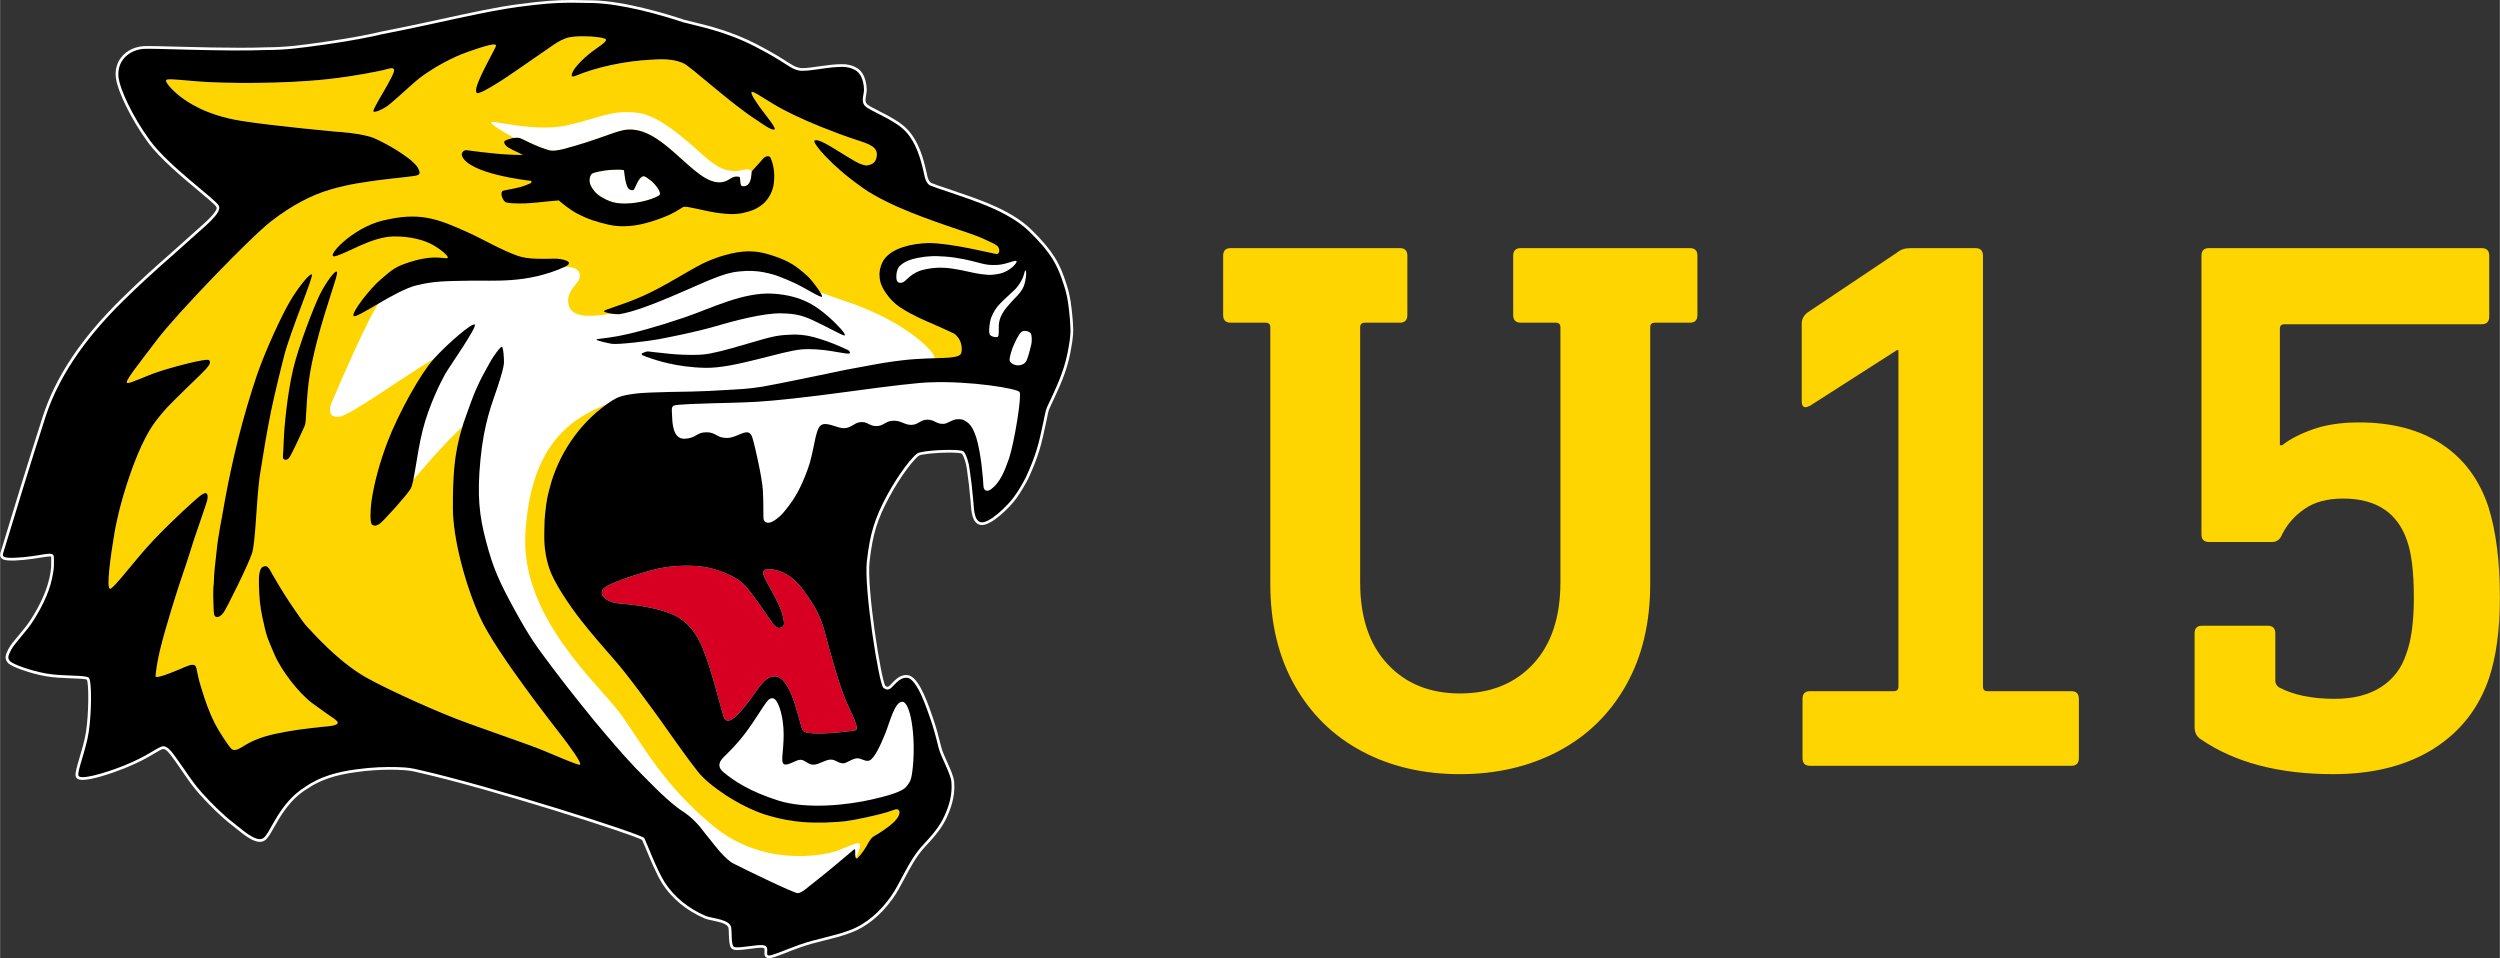 <?xml version="1.0" encoding="UTF-8"?>
<!DOCTYPE svg PUBLIC "-//W3C//DTD SVG 1.1//EN" "http://www.w3.org/Graphics/SVG/1.1/DTD/svg11.dtd">
<!-- Creator: CorelDRAW 2020 (64-Bit) -->
<svg xmlns="http://www.w3.org/2000/svg" xml:space="preserve" width="694px" height="266px" version="1.1" style="shape-rendering:geometricPrecision; text-rendering:geometricPrecision; image-rendering:optimizeQuality; fill-rule:evenodd; clip-rule:evenodd"
viewBox="0 0 470.2 180.24"
 xmlns:xlink="http://www.w3.org/1999/xlink"
 xmlns:xodm="http://www.corel.com/coreldraw/odm/2003">
 <rect x="0" y="0" width="470.2" height="180.24" fill="#333333" stroke="none"/>
 <defs>
  <style type="text/css">
   <![CDATA[
    .fil3 {fill:black;fill-rule:nonzero}
    .fil1 {fill:#D70022;fill-rule:nonzero}
    .fil2 {fill:#FFD500;fill-rule:nonzero}
    .fil4 {fill:#FFD500;fill-rule:nonzero}
    .fil0 {fill:white;fill-rule:nonzero}
   ]]>
  </style>
 </defs>
 <g id="Ebene_x0020_1">
  <g id="_2452081225488">
   <path id="path3483" class="fil0" d="M144.62 180.24c-0.05,0 -0.09,0 -0.13,-0.01 -0.8,-0.08 -0.74,-0.89 -0.72,-1.23 0.04,-0.58 -0.01,-0.63 -0.19,-0.68 -0.06,-0.02 -0.19,-0.05 -0.46,-0.05 -0.57,0 -1.38,0.11 -2.16,0.22l-0.02 0c-0.85,0.11 -1.65,0.21 -2.25,0.22 -0.46,0 -0.96,-0.05 -1.21,-0.43 -0.32,-0.49 -0.37,-1.4 -0.41,-2.63 -0.01,-0.43 -0.02,-0.84 -0.06,-1.07 -0.13,-0.82 -1.68,-1.15 -2.92,-1.41 -0.61,-0.13 -1.19,-0.25 -1.61,-0.43 -3.37,-1.45 -6.2,-3.79 -7.98,-6.61 -1.08,-1.76 -2.24,-4.56 -3.01,-6.42 -0.32,-0.77 -0.6,-1.45 -0.74,-1.73 -1.74,-1.02 -28.3,-9.58 -42.45,-12.76l-0.25 -0.06c-0.78,-0.16 -1.51,-0.31 -3.41,-0.36 -0.41,-0.01 -0.81,-0.02 -1.22,-0.02 -2.15,0 -4.3,0.15 -6.4,0.45 -4,0.52 -6.95,1.53 -9.29,3.17l-0.01 0.01 -0.02 0c-3.22,1.97 -5.01,5.14 -6.19,7.23 -0.69,1.22 -1.18,2.1 -1.76,2.46 -0.27,0.17 -0.57,0.25 -0.91,0.25 -1.35,0 -3.04,-1.36 -4.52,-2.57 -0.32,-0.26 -0.63,-0.51 -0.91,-0.72 -1.65,-1.27 -3.98,-3.51 -5.94,-5.71 -1.26,-1.41 -2.15,-2.72 -3.1,-4.11 -0.42,-0.63 -0.87,-1.27 -1.34,-1.93 -0.12,-0.15 -0.24,-0.33 -0.37,-0.51 -0.55,-0.76 -1.37,-1.92 -1.97,-1.92 -0.04,0 -0.09,0.01 -0.14,0.03 -0.37,0.13 -0.85,0.41 -1.51,0.8 -1.13,0.67 -2.83,1.67 -5.49,2.74 -2.77,1.12 -6.33,2.25 -8.03,2.25 -0.76,0 -1.2,-0.24 -1.31,-0.71 -0.12,-0.56 0.16,-1.56 0.71,-3.42 0.44,-1.48 0.99,-3.32 1.24,-4.97 0.52,-3.42 0.54,-8.99 0.15,-9.75 -0.31,-0.17 -1.78,-0.22 -2.96,-0.26 -1.54,-0.06 -3.28,-0.12 -4.81,-0.4 -3.15,-0.57 -6.42,-1.81 -7.03,-2.45 -0.75,-0.78 -0.56,-1.53 0.13,-2.8 0.35,-0.65 1.03,-1.47 1.83,-2.41 0.84,-1.01 1.79,-2.14 2.45,-3.23 1.29,-2.07 3.06,-5.23 3.56,-8.72l0 -0.01 0 -0.01c0.13,-0.72 0.13,-1.03 0.12,-1.66 0,-0.24 0,-0.52 0.01,-0.87 0.01,-0.25 -0.03,-0.33 -0.04,-0.34 0,0 0,0 0,0 0,0 -0.07,-0.02 -0.26,-0.02 -0.35,0 -0.9,0.09 -1.66,0.21 -0.4,0.06 -0.86,0.14 -1.39,0.22 -1.45,0.21 -2.29,0.27 -3.44,0.33 -0.25,0.01 -0.48,0.01 -0.69,0.01 -1.09,0 -1.65,-0.14 -1.94,-0.51 -0.27,-0.33 -0.19,-0.7 -0.14,-0.9 0,-0.02 0.01,-0.05 0.01,-0.07l0.01 -0.03 0.01 -0.03c2.67,-8.79 5.11,-16.78 7.93,-25.53 2.43,-7.54 7.29,-14.8 14.85,-22.22 3.96,-3.88 6.79,-6.36 9.07,-8.36 1.11,-0.98 2.07,-1.83 3.02,-2.7 0.59,-0.55 1.21,-1.09 1.81,-1.62 1.85,-1.62 4.37,-3.84 3.91,-4.56 -0.28,-0.44 -1.78,-1.7 -3.38,-3.03 -3.07,-2.57 -7.29,-6.09 -9.5,-9.12 -3.27,-4.47 -5.64,-9.61 -5.97,-11.83 -0.23,-1.19 -0.05,-2.43 0.52,-3.5 0.91,-1.59 2.58,-2.59 4.6,-2.75 0.17,-0.01 0.45,-0.02 0.85,-0.02 1.08,0 2.9,0.05 5.21,0.11 0.64,0.02 1.31,0.04 2,0.05 3.11,0.08 6.75,0.16 10.1,0.16 1.9,0 3.55,-0.02 4.9,-0.08 3.77,-0.02 5.95,-0.31 10.97,-1.02 5.47,-0.77 8.79,-1.48 10.8,-1.95l0.01 -0.01 0.01 0c3.86,-0.74 7.59,-1.55 11.19,-2.33 5.42,-1.18 10.53,-2.29 14.51,-2.8 4.71,-0.62 6.96,-0.79 10.05,-0.79 1.18,0 2.47,0.03 3.92,0.06 6.03,0.13 14.01,2.59 17.16,3.64 0.48,0.13 1.06,0.27 1.73,0.44 2.87,0.69 7.2,1.73 11.95,4.18 2.93,1.51 4.56,2.56 5.64,3.25 1.06,0.67 1.6,1.02 2.36,1.18 0.18,0.04 0.41,0.06 0.68,0.06 0.8,0 1.9,-0.16 3.05,-0.33l0.29 -0.04c1.38,-0.2 2.72,-0.37 3.96,-0.37 0.24,0 0.47,0.01 0.69,0.02l0.01 0 0.02 0c0.53,0.07 1.23,0.19 1.86,0.53 1.24,0.56 1.99,1.94 2.13,3.89 0.05,0.47 -0.03,0.94 -0.1,1.39 -0.14,0.77 -0.21,1.26 0.15,1.66 0.26,0.31 1.3,0.83 2.3,1.34 1.8,0.92 4.05,2.06 5.36,3.49 2.13,2.29 2.96,5.39 3.57,8.11l0.01 0.01 0 0.01c0.15,0.82 0.32,1.53 0.85,1.89 0.78,0.32 1.6,0.59 2.39,0.85 0.48,0.16 0.98,0.33 1.47,0.5 0.46,0.17 0.97,0.34 1.5,0.52 4.16,1.42 9.86,3.37 13.5,6.94 4.19,4.11 5.38,6.42 6.62,10.34 0.7,2.08 0.94,4.27 1.13,6.51l0.01 0.01 0 0.01c0.01,0.33 0.03,0.62 0.05,0.88 0.08,1.39 0.13,2.16 -0.5,5.42 -0.68,3.54 -2.05,6.44 -3.5,9.52 -0.13,0.29 -0.27,0.59 -0.41,0.89 -0.23,0.54 -0.33,1.11 -0.45,1.73 -0.06,0.27 -0.11,0.55 -0.18,0.84 -0.91,4.38 -1.44,6.43 -3.34,10.6l0 0.01 -0.01 0.01c-0.55,1.08 -1.5,2.71 -2.27,3.75 -1.04,1.49 -4.51,5.02 -6.46,5.02 -0.14,0 -0.28,-0.02 -0.41,-0.05 -1.44,-0.4 -1.59,-2.49 -1.69,-3.87 -0.01,-0.26 -0.03,-0.51 -0.05,-0.7l0 -0.01 -0.01 -0.01c-0.21,-2.46 -0.35,-3.51 -0.68,-5.86 -0.12,-1.08 -0.56,-2.44 -0.95,-2.94 -0.18,-0.07 -0.86,-0.19 -2.38,-0.19 -2.6,0 -5.31,0.32 -5.7,0.58 -0.72,0.48 -3.18,3.36 -5.55,7.76 -2.27,4.19 -3.14,7.03 -3.72,12.14 -0.57,5.06 2.16,22.08 2.95,23.38 0.15,0.13 0.29,0.2 0.4,0.2 0.24,0 0.57,-0.34 0.85,-0.66 0.74,-0.81 1.58,-1.56 2.7,-1.56 0.06,0 0.13,0.01 0.2,0.01 1.85,0.16 3.39,3.9 4.64,7.55 0.08,0.22 0.14,0.41 0.19,0.55 0.53,1.46 1.16,3.82 1.54,5.4 0.17,0.74 0.65,1.81 1.12,2.85 0.64,1.42 1.24,2.77 1.32,3.71 0.09,1.2 0.09,3.09 -0.95,5.69 -0.94,2.36 -1.89,3.72 -4.59,6.62 -1.58,1.7 -2.72,3.85 -3.82,5.93 -0.73,1.37 -1.42,2.67 -2.18,3.73 -2.28,3.17 -4.95,5.34 -7.93,6.45 -1.71,0.64 -3.36,1.05 -4.95,1.44 -1.48,0.37 -3.01,0.75 -4.54,1.3 -1.13,0.4 -2.11,0.79 -2.89,1.1 -1.5,0.58 -2.41,0.94 -2.98,0.94z"/>
   <path id="path3491" class="fil1" d="M114.54 113.02c1.04,0.48 1.33,0.42 3.24,0.61 1.92,0.18 7.09,0.83 9.85,2.53 2.77,1.7 3.97,4.43 4.6,5.98 1.74,4.18 3.55,12.13 3.98,12.93 1.23,2.35 5.56,-4.62 6.71,-6.01 1.15,-1.39 1.7,-1.82 2.93,-1.82 1.23,0 2.55,1.89 3.49,4.72 0.54,1.6 1.06,3.69 1.43,4.92 0.26,0.88 0.76,0.93 2.02,1.05 2.2,0.2 7.18,-0.37 8.05,-0.55 0.86,-0.19 -0.42,-2.58 -1.64,-5.31 -1.22,-2.73 -3.05,-9.16 -3.99,-12.82 -0.94,-3.65 -2.14,-5.41 -3.79,-7.8 -1.04,-1.47 -2.3,-2.87 -3.95,-3.66 -1.21,-0.62 -3.59,-1.15 -3.94,-0.25 -0.36,0.91 3.26,5.58 3.78,8.79 0.13,0.61 0.37,1.44 -0.41,1.72 -0.77,0.27 -1.01,-0.29 -1.42,-0.6 -0.35,-0.36 -3.34,-4.98 -5.19,-7.11 -1.86,-2.14 -6.1,-3.64 -9.07,-3.85 -2.97,-0.22 -5.84,0.04 -8.37,0.69 -2.53,0.65 -8.77,2.6 -9.49,3.68 -0.55,0.82 0.13,1.67 1.18,2.16z"/>
   <path id="path3495" class="fil2" d="M167.59 152.53c-0.57,0.18 -1.13,0.37 -1.71,0.52 -0.9,0.26 -5.23,1.23 -6.49,1.36 -0.5,0.14 -3.35,0.28 -4.26,0.32 -1.59,-0.03 -5.46,0.28 -11.25,-1.51 -4.89,-1.59 -10.5,-5.39 -12.59,-8.01 -2.56,-3.25 -4.94,-6.76 -7.3,-10.05 -0.41,-0.56 -6.1,-8.49 -8.68,-11.31 -2.05,-2.34 -4.1,-4.69 -6.02,-7.14 -2.36,-3.01 -5.11,-7.17 -5.99,-9.75 -0.45,-1.36 -0.66,-2.61 -0.71,-2.95 -0.37,-2.02 -0.22,-4.08 -0.19,-6.13 0.01,-0.46 0.29,-3.07 0.46,-3.91 0.09,-0.52 0.21,-1.03 0.34,-1.54 0.05,-0.23 0.39,-1.48 0.51,-1.88 1.93,-6.18 5.98,-11.74 11.46,-15.24 0.87,-0.5 1.54,-0.95 4.63,-1.31 2.28,-0.26 10.21,-0.35 10.21,-0.35l3.42 -0.12 4.61 -0.26c0,0 2.71,-0.1 5.28,-0.53 2.58,-0.43 12.69,-2.54 15.99,-3.23 3.12,-0.55 6.17,-1.2 8.79,-1.54 2.63,-0.33 2.79,-0.37 5.94,-0.53 3.22,-0.17 6.47,0.02 6.75,-1.04 0.27,-1.06 -0.04,-2.81 -1.41,-3.68 -0.87,-0.37 -1.7,-0.82 -2.57,-1.18 -0.33,-0.15 -0.66,-0.29 -0.98,-0.43 -2.21,-0.97 -4.25,-1.81 -6.46,-3.25 -2.45,-1.59 -3.48,-3.98 -3.48,-3.98 0,0 -1.28,-2.31 0.29,-4.96 1.5,-2.29 5.35,-3.15 8.42,-3.21 4.38,-0.03 12.3,2.05 12.88,2.06 0.58,0 0.66,-1.16 -0.06,-1.62 -0.72,-0.46 -0.41,-0.26 -2.19,-1.11 -1.78,-0.85 -5.01,-1.84 -7.07,-2.56 -2.05,-0.73 -10.85,-3.6 -15.8,-7.07 -6.42,-4.51 -9.54,-8.59 -9.2,-8.94 0.58,-0.58 3.12,1.13 4.86,2.17 1.74,1.04 3.99,2.66 5.17,2.45 1.19,-0.21 1.71,-0.9 1.72,-2.07 0.01,-1.17 -1.03,-1.67 -2.07,-2.09 -1.04,-0.43 -1.97,-0.62 -5.17,-1.81 -4.64,-1.73 -7.95,-3.23 -10.37,-4.51 -2.43,-1.27 -4.79,-2.99 -5.66,-3.28 -0.87,-0.31 0.26,1.39 1.25,2.81 0.99,1.42 3.43,4.19 2.68,4.24 -0.74,0.06 -2.52,-1.33 -3.29,-1.81 -4.87,-3.12 -12.25,-9.94 -13.66,-10.62 -1.41,-0.68 -3.28,-0.87 -5.04,-0.78 -1.77,0.09 -3.92,0.19 -6.85,0.71 -2.46,0.44 -4.83,1.03 -7.08,1.84 -1.18,0.43 -2.29,1.07 -2.14,0.34 0.16,-0.72 0.77,-1.66 2.54,-3.29 1.77,-1.63 4.09,-2.76 3.9,-3.33 -0.18,-0.54 -4.95,-0.84 -6.9,-0.42 -1.95,0.41 -3.98,2.22 -5.37,3.08 -0.36,0.25 -3.47,2.39 -4.44,3.07 -1.32,0.9 -2.63,1.82 -4,2.64 -1.15,0.68 -3.49,2.16 -3.67,1.57 -0.18,-0.59 0.07,-1.39 0.94,-3.28 0.87,-1.89 2.3,-4.43 2.72,-5.33 0.41,-0.91 -1.96,-0.16 -5.24,0.98 -3.27,1.14 -6.34,3.03 -7.61,3.88 -1.28,0.85 -1.89,1.36 -3.17,2.5 -1.27,1.13 -3.73,3.4 -4.53,3.92 -0.8,0.52 -2,1.13 -2.46,0.94 -0.45,-0.19 4.07,-6.89 3.88,-7.84 -0.13,-0.65 -1.19,-0.14 -2.11,0.05 -0.92,0.19 -4.74,1.05 -10.15,1.66 -8.71,0.98 -19.71,0.8 -23.97,0.5 -2.84,-0.19 -5.86,-0.59 -6.52,-0.38 -0.67,0.21 1.19,2.13 2.47,3.12 1.28,0.98 4.77,3.56 11.61,4.64 6.07,0.96 17.88,2.03 17.88,2.03 0,0 4.99,0.29 7.16,1.26 2.18,0.96 6.7,3.51 8.01,5.35 0.26,0.51 0.83,1.37 -0.02,1.6 -0.86,0.24 -3.84,0.47 -6.86,0.86 -3.02,0.39 -5.95,0.78 -9.44,1.8 -3.49,1.01 -7.16,2.88 -11.15,5.96 -3.98,3.07 -17.88,17.54 -21.41,22.21 -3.53,4.67 -6.49,8.28 -5.63,8.24 0.85,-0.05 3.19,-1.23 5.65,-2.08 2.47,-0.84 9.27,-2.68 9.69,-2.23 0.41,0.44 0.05,0.92 -0.51,1.57 -0.55,0.66 -2.64,2.64 -3.98,3.94 -1.48,1.49 -3.2,3.07 -4.38,4.51 -1.19,1.45 -2.25,2.67 -3.84,6.09 -1.59,3.42 -3.2,8.2 -4.26,12.47 -0.37,1.6 -0.74,3.21 -0.98,4.83 -0.46,2.77 -1.53,9.95 -0.6,9.58 0.92,-0.37 4.68,-5.54 8.06,-9.11 3.39,-3.57 8.14,-7.95 9.08,-8.58 1.23,-0.81 1.25,0.26 1.05,1.09 -0.21,0.84 -1.97,5.77 -2.56,7.62 -0.59,1.84 -1.23,3.96 -2.03,6.23 -0.79,2.27 -3.33,10.26 -4.35,14.58 -0.38,1.59 -0.75,3.96 -0.77,4.63 -0.03,0.72 5.03,-1.52 5.41,-1.69 0.61,-0.23 1.4,-0.62 1.91,-0.39 0.51,0.22 0.32,1.12 1.16,3.89 0.84,2.78 1.45,4.64 2.73,7.17 0.64,1.28 2.28,3.78 2.8,4.39 0.52,0.62 0.88,0.9 2.9,-0.45 2.28,-1.35 4.66,-1.96 7.91,-2.53 3.25,-0.57 5.57,-0.72 6.76,-0.89 3.27,-0.2 2.63,-0.8 2.62,-0.95 -0.32,-0.37 -0.72,-0.65 -1.13,-0.91 -0.14,-0.09 -1.02,-0.67 -3.58,-2.55 -2.56,-1.88 -5.93,-6.25 -7.23,-9.4 -1.31,-3.14 -1.28,-2.89 -1.82,-5.18 -0.55,-2.3 -0.86,-4.02 -0.94,-6.22 -0.09,-2.21 -0.15,-3.46 0.24,-4.38 0.2,-0.49 0.94,-0.87 1.42,-0.38 0.47,0.5 0.67,1.15 1.05,1.69 1.22,2.16 2.55,4.26 3.96,6.3 0.89,1.26 1.7,2.6 2.83,3.68 2.29,2.49 6.29,6.66 10.83,9.16 4.5,2.49 13.72,6.62 18.89,8.47 5.17,1.84 8.22,2.94 11.79,4.21 3.58,1.28 9.09,3.92 9.35,3.57 0.26,-0.36 -1.99,-3.44 -3.38,-5.26 -1.39,-1.81 -12.47,-15.83 -15.49,-22.49 -2.74,-6.05 -5.07,-14.78 -5.07,-20.44 0,-5.66 0.14,-10.24 1.86,-15.55 0.01,-0.19 0.65,-1.89 1.43,-4.09 0.79,-2.19 1.3,-3.23 1.7,-4.1 0.41,-0.87 2.07,-3.87 2.19,-4.07 0.56,-0.93 1.67,-2.49 2,-2.59 0.32,-0.11 0.47,2.5 0.43,3.1 -0.04,0.6 -0.36,2.01 -1.31,4.81 -0.96,2.8 -2.45,6.48 -3.11,13.31 -0.66,6.84 -0.22,10.58 1.05,15.38 1.32,5.04 2.47,7.6 5.38,12.9 2.9,5.3 4.17,6.86 5.01,8.06 3.3,4.5 6.26,8.26 9.97,12.81 2.57,3.06 5,5.95 7.74,8.86 2.56,2.56 5.02,5.24 7.89,7.47 0.74,0.6 1.78,1.05 3.19,2.47 1.42,1.41 1.18,1.41 3.05,3.64 0.46,0.58 2.61,3.53 4.27,4.39 1.65,0.86 11.37,5.59 12.12,5.59 0.75,0 2.02,-1.21 2.16,-1.3 3.01,-2.3 8.28,-6.79 8.28,-6.79 0,0 0.32,-0.32 0.37,-0.07 0.03,0.2 0.01,0.96 0.01,0.96 0,0 0.03,0.67 0.26,0.68 0.22,0 1.04,-0.96 1.8,-2.22 0.09,-0.19 0.72,-1.38 1.15,-1.75 0.44,-0.37 0.54,-0.27 2.09,-1.33 1.55,-1.06 3.11,-2.33 3.02,-3.5 -0.14,-0.8 -1.05,-0.33 -1.57,-0.15z"/>
   <path id="path3499" class="fil0" d="M96.83 25.93c0.52,-0.05 0.92,0 1.36,0.23 1.6,0.79 3.22,1.56 4.93,2.07 0.91,0.27 1.86,0.03 2.75,-0.17 3.03,-0.77 5.88,-1.75 8.82,-2.8 1.11,-0.38 2.22,-0.8 3.36,-0.88 1.97,-0.15 3.85,0.69 5.47,1.74 2.92,1.94 5.25,4.59 8.06,6.67 1.33,0.95 2.99,1.89 4.67,1.37 0.76,-0.19 1.33,-0.89 2.13,-0.94 0.16,0.01 0.37,-0.02 0.66,0.05 0.29,0.06 0.02,1.55 0.48,1.72 0.46,0.16 0.98,-0.07 1.2,-0.32 0.63,-0.63 0.75,-2.14 0.65,-2.35 -0.45,-0.99 -2.2,-0.02 -3.39,-0.14 -1.17,-0.11 -2.2,-0.22 -4.29,-1.76 -2.1,-1.53 -8.6,-8.52 -13.68,-9.19 -5.07,-0.66 -7.38,1.03 -13.44,2.36 -6.06,1.32 -14.01,-1.08 -14.19,-0.58 -0.19,0.5 4.31,2.93 4.31,2.93 0.05,0 0.1,-0.01 0.14,-0.01z"/>
   <path id="path3503" class="fil0" d="M122.42 33.98c-0.58,-0.43 -1.11,-0.88 -1.43,-0.84 -0.91,0.14 -1.53,2.25 -1.78,2.52 -0.25,0.26 -0.83,0.03 -1.03,-0.22 -0.61,-0.74 -0.82,-3.41 -0.82,-3.41 0,0 -0.26,-0.21 -2.25,-0.09 -2.05,0.12 -3.24,0.48 -3.63,0.65 -0.49,0.19 -0.91,1.31 -0.34,2.41 0.42,0.79 0.96,1.51 2.12,2.16 1.07,0.6 1.85,0.96 3.39,1.1 2.29,0.2 5.73,-0.52 7.33,-1.51 0.62,-0.51 -0.93,-2.3 -1.56,-2.77z"/>
   <path id="path3507" class="fil0" d="M173.3 68.88c0,0 3.75,-0.17 2.05,-2.48 -1.71,-2.31 -7.27,-6.7 -16.02,-9.63 -8.74,-2.93 -10.13,-4.3 -13.97,-5.24 -3.84,-0.94 -5.47,-2.05 -16.66,2.91 0,0 -7.68,3.38 -11.95,4.23 -4.27,0.85 -9.13,1.53 -9.81,-1.29 -0.68,-2.82 2.1,-3.95 2.11,-5.42 0.02,-1.96 -2.51,-1.84 -4.31,-1.73 -1.81,0.11 -0.84,-0.33 -8.44,1.29 -7.61,1.62 -13.9,-0.41 -19.29,2.23 -5.38,2.65 -4.09,1.43 -5.28,2.59 -2.03,1.97 -9.42,19.51 -9.42,19.51 0,0 -1.22,2.97 1.59,2.51 2.82,-0.45 19.15,-12.82 19.35,-11.28 0.2,1.55 -8.56,25.1 -7.26,24.69 1.3,-0.41 5.89,-7.09 12.13,-12.56 5.19,-4.54 -3.76,11.28 1.2,22.9 4.95,11.62 11.27,25.97 17.43,32.64 6.14,6.66 21.7,23.23 21.7,23.23 0,0 7.86,11.62 14.69,12.13 6.83,0.52 12.62,-1.78 12.62,-1.78l5.3 -4.44 -0.66 -1.2c0,0 1.67,-3.42 1.29,-3.96 -0.38,-0.53 -2.51,0.76 -4.71,1.45 -2.21,0.68 -13.47,2.99 -22.94,-4.89 -9.47,-7.88 -13.13,-15.16 -17.22,-20.84 -4.08,-5.68 -18.96,-18.24 -18.02,-34.13 0.94,-15.9 7.77,-21.36 15.46,-24.35 7.69,-2.99 13.84,-1.28 13.84,-1.28l33.24 -2.91 11.96 -2.9z"/>
   <g>
    <path id="path3511" class="fil3" d="M144.26 131.96c-0.93,1.12 -2.1,3.29 -4.04,5.87 -1.94,2.57 -3.25,3.66 -3.65,4.12 -0.41,0.46 -2.29,1.79 -0.55,3.26 1.98,1.67 4.98,3.66 10.34,5.37 5.36,1.71 13.14,0.85 17.8,-0.24 4.66,-1.08 5.91,-1.78 6.45,-2.56 0.55,-0.78 0.83,-0.94 1.09,-3.73 0.54,-5.83 -0.51,-12.09 -2.02,-12.05 -1.43,0.04 -2.26,3.65 -3.19,5.98 -0.93,2.34 -2.1,4.71 -2.95,5.06 -0.85,0.34 -1.53,-0.52 -2.49,-0.39 -0.9,0.12 -1.88,0.93 -2.41,0.93 -1.09,0 -1.4,-0.7 -2.41,-0.7 -1.01,0 -2.24,0.96 -3.25,0.96 -1.01,0 -1.6,-0.93 -2.45,-0.93 -0.86,0 -2.38,1.21 -3.08,0.83 -0.7,-0.39 -0.07,-2.22 -0.07,-5.59 0,-3.37 -0.93,-6.02 -1.64,-6.62 -0.56,-0.46 -1.21,-0.01 -1.48,0.43l0 0zm-21.41 -24.78c-2.53,0.65 -8.77,2.6 -9.49,3.68 -0.55,0.82 0.13,1.67 1.18,2.16 1.04,0.48 1.33,0.42 3.24,0.61 1.92,0.18 7.09,0.83 9.85,2.53 2.77,1.7 3.97,4.43 4.6,5.98 1.74,4.18 3.56,12.13 3.98,12.93 1.23,2.35 5.57,-4.62 6.71,-6.01 1.15,-1.39 1.7,-1.82 2.93,-1.82 1.23,0 2.55,1.89 3.49,4.72 0.54,1.6 1.06,3.69 1.43,4.92 0.26,0.88 0.76,0.93 2.02,1.05 2.2,0.2 7.18,-0.37 8.05,-0.55 0.87,-0.19 -0.42,-2.58 -1.64,-5.31 -1.22,-2.73 -3.05,-9.16 -3.99,-12.82 -0.94,-3.65 -2.13,-5.41 -3.79,-7.8 -1.04,-1.47 -2.3,-2.87 -3.95,-3.66 -1.21,-0.62 -3.59,-1.15 -3.95,-0.25 -0.35,0.91 3.27,5.58 3.79,8.79 0.13,0.61 0.37,1.44 -0.41,1.72 -0.77,0.27 -1.01,-0.29 -1.42,-0.6 -0.35,-0.36 -3.33,-4.98 -5.19,-7.11 -1.85,-2.14 -6.11,-3.64 -9.07,-3.85 -2.97,-0.22 -5.84,0.04 -8.37,0.69l0 0zm36.54 -33.49c-7.94,1.08 -13.84,1.7 -16.99,1.88 -3.16,0.18 -6.44,0.23 -8.2,0.28 -1.77,0.06 -7.07,0.17 -7.52,0.46 -0.45,0.29 -0.34,0.81 -0.28,1.99 0.05,1.18 0.12,4.3 2.33,4.23 2.21,-0.08 2.21,-1.22 4.12,-1.22 1.9,0 1.82,1.07 3.88,1.07 2.06,0 4.04,-2.29 4.74,-0.14 0.55,1.7 1.86,7.75 1.99,9.82 0.14,2.08 0.08,5 0.13,5.5 0.06,0.51 0.6,1.11 1.67,0.55 1.07,-0.56 1.91,-1.41 2.62,-2.36 1.75,-2.22 2.72,-3.98 4,-7.41 1.28,-3.43 1.37,-7.55 2.5,-8.34 1.12,-0.79 3.03,0.62 4.44,0.54 1.41,-0.08 1.9,-1.13 3.19,-1.15 1.28,-0.02 1.48,0.76 2.82,0.76 1.34,0 1.68,-0.96 3.16,-1.01 1.49,-0.06 2.17,0.83 3.48,0.78 1.31,-0.06 1.6,-0.98 2.97,-0.98 1.37,0 1.64,0.9 3.12,0.78 0.62,-0.05 1.55,-0.82 2.46,-0.86 1.29,-0.05 1.28,0.24 1.98,0.62 0.86,0.72 1.26,1.79 1.61,2.82 0.9,2.92 1.29,7.73 1.34,9.02 0.05,1.28 0.92,1.01 1.22,0.85 1.96,-1.28 2.82,-3.74 3.6,-5.92 1.02,-3.09 2.43,-11.81 1.99,-12.5 -0.44,-0.69 -9.36,-2.13 -16.84,-1.83 -2.08,0.04 -7.59,0.68 -15.53,1.77l0 0zm31.4 -9.08c-0.54,1.1 -1.03,2.89 -0.89,3.26 0.13,0.36 0.59,0.72 1.26,0.83 0.67,0.1 1.57,-0.13 1.92,-0.89 0.34,-0.76 0.75,-2.44 0.89,-3.07 0.13,-0.63 0.12,-1.82 -0.16,-2.09 -0.29,-0.27 -0.58,-0.44 -1.25,-0.4 -0.67,0.04 -1.14,1.06 -1.77,2.36l0 0zm1.44 -12.08c-0.51,1 -0.96,1.63 -1.83,2.38 -0.92,0.84 -2.21,2.04 -2.75,2.69 -0.54,0.65 -1.23,1.83 -1.43,2.87 -0.19,1.03 -0.24,1.9 -0.11,2.37 0.14,0.48 1.29,0.71 1.56,0.5 0.26,-0.22 0.14,-1.27 0.18,-1.9 -0.04,-1.9 1.17,-3.34 2.39,-4.67 0.77,-0.87 1.46,-1.38 2.09,-2.47 0.63,-1.1 0.8,-3.39 0.57,-3.42 -0.24,-0.03 -0.21,0.77 -0.67,1.65l0 0zm-22.97 -2.55c-0.8,0.74 -0.79,2.56 -0.52,2.92 0.26,0.36 0.66,0.39 1.16,0.16 0.51,-0.22 1.49,-1.76 3.68,-2.3 2.19,-0.53 3.96,-0.5 5.92,-0.17 1.54,0.2 3.75,0.83 4.88,0.95 1.13,0.12 1.74,0.32 3.57,-0.05 1.82,-0.36 3.31,-1.91 3.25,-2.33 -0.05,-0.42 -1.81,0.57 -3.6,0.67 -1.34,0.06 -2.01,0.01 -3.58,-0.42 -1.58,-0.42 -3.82,-0.98 -6.26,-1.15 -2.44,-0.17 -2.78,-0.04 -3.82,0.03 -1.64,0.24 -3.42,0.53 -4.68,1.69l0 0zm-119.58 67.72c-0.55,-2.3 -0.86,-4.02 -0.95,-6.22 -0.08,-2.21 -0.14,-3.46 0.25,-4.38 0.2,-0.49 0.94,-0.88 1.42,-0.38 0.47,0.5 0.67,1.15 1.05,1.69 1.22,2.16 2.55,4.26 3.96,6.3 0.89,1.26 1.7,2.6 2.82,3.68 2.3,2.49 6.31,6.66 10.84,9.16 4.5,2.49 13.72,6.62 18.89,8.47 5.17,1.84 8.22,2.94 11.79,4.21 3.58,1.28 9.09,3.92 9.35,3.57 0.26,-0.36 -1.99,-3.44 -3.38,-5.26 -1.39,-1.81 -12.47,-15.83 -15.49,-22.49 -2.74,-6.05 -5.07,-14.78 -5.07,-20.44 0,-5.66 0.14,-10.24 1.86,-15.55 0.01,-0.19 0.64,-1.89 1.43,-4.09 0.79,-2.19 1.3,-3.23 1.7,-4.1 0.4,-0.87 2.07,-3.87 2.19,-4.07 0.56,-0.93 1.67,-2.49 2,-2.59 0.32,-0.11 0.47,2.5 0.43,3.1 -0.05,0.6 -0.36,2.01 -1.31,4.81 -0.95,2.8 -2.45,6.48 -3.11,13.31 -0.66,6.84 -0.22,10.58 1.05,15.38 1.32,5.04 2.47,7.6 5.38,12.9 2.9,5.3 4.16,6.86 5.01,8.06 3.3,4.5 6.26,8.26 9.97,12.81 2.56,3.06 5,5.95 7.74,8.86 2.56,2.56 5.02,5.24 7.89,7.47 0.74,0.6 1.78,1.05 3.19,2.47 1.41,1.41 1.18,1.41 3.04,3.64 0.47,0.58 2.63,3.53 4.28,4.39 1.65,0.86 11.37,5.59 12.12,5.59 0.75,0 2.02,-1.21 2.17,-1.3 3,-2.3 8.27,-6.79 8.27,-6.79 0,0 0.33,-0.32 0.37,-0.07 0.03,0.2 0.01,0.96 0.01,0.96 0,0 0.03,0.67 0.26,0.68 0.22,0 1.04,-0.96 1.8,-2.22 0.09,-0.19 0.72,-1.38 1.16,-1.75 0.43,-0.37 0.53,-0.27 2.08,-1.33 1.55,-1.06 3.11,-2.33 3.02,-3.5 -0.14,-0.8 -1.05,-0.33 -1.57,-0.15 -0.57,0.18 -1.13,0.37 -1.71,0.51 -0.9,0.27 -5.23,1.24 -6.49,1.37 -0.5,0.14 -3.35,0.28 -4.26,0.32 -1.59,-0.03 -5.47,0.29 -11.25,-1.51 -4.89,-1.59 -10.5,-5.39 -12.59,-8.01 -2.56,-3.25 -4.94,-6.76 -7.3,-10.05 -0.41,-0.56 -6.1,-8.49 -8.68,-11.31 -2.05,-2.34 -4.1,-4.69 -6.02,-7.14 -2.36,-3 -5.11,-7.17 -5.99,-9.75 -0.45,-1.36 -0.67,-2.61 -0.71,-2.95 -0.37,-2.02 -0.22,-4.08 -0.19,-6.13 0.01,-0.46 0.29,-3.07 0.46,-3.91 0.09,-0.52 0.21,-1.03 0.34,-1.54 0.05,-0.23 0.39,-1.48 0.51,-1.88 1.93,-6.18 5.98,-11.74 11.46,-15.24 0.87,-0.5 1.54,-0.96 4.63,-1.31 2.28,-0.26 10.21,-0.35 10.21,-0.35l3.42 -0.12 4.61 -0.26c0,0 2.71,-0.1 5.28,-0.53 2.58,-0.43 12.69,-2.54 15.99,-3.23 3.13,-0.55 6.16,-1.2 8.79,-1.54 2.63,-0.33 2.79,-0.37 5.94,-0.53 3.21,-0.17 6.47,0.02 6.74,-1.04 0.28,-1.06 -0.03,-2.81 -1.4,-3.68 -0.87,-0.37 -1.7,-0.82 -2.57,-1.18 -0.33,-0.15 -0.65,-0.29 -0.98,-0.43 -2.21,-0.97 -4.25,-1.81 -6.46,-3.25 -2.45,-1.59 -3.48,-3.98 -3.48,-3.98 0,0 -1.28,-2.31 0.29,-4.96 1.5,-2.29 5.35,-3.15 8.42,-3.21 4.38,-0.03 12.3,2.05 12.88,2.06 0.58,0 0.66,-1.16 -0.06,-1.62 -0.72,-0.46 -0.41,-0.26 -2.19,-1.11 -1.78,-0.86 -5.01,-1.83 -7.06,-2.56 -2.05,-0.73 -10.86,-3.6 -15.81,-7.07 -6.42,-4.51 -9.54,-8.59 -9.2,-8.94 0.58,-0.58 3.12,1.13 4.86,2.17 1.74,1.04 3.99,2.66 5.17,2.45 1.19,-0.21 1.7,-0.9 1.72,-2.07 0.01,-1.17 -1.03,-1.67 -2.07,-2.1 -1.04,-0.42 -1.97,-0.61 -5.17,-1.8 -4.65,-1.73 -7.95,-3.23 -10.37,-4.51 -2.43,-1.27 -4.79,-2.98 -5.66,-3.29 -0.88,-0.3 0.26,1.41 1.25,2.82 0.99,1.42 3.43,4.19 2.68,4.24 -0.75,0.06 -2.52,-1.33 -3.29,-1.81 -4.87,-3.12 -12.26,-9.94 -13.66,-10.62 -1.41,-0.69 -3.28,-0.87 -5.04,-0.78 -1.77,0.09 -3.92,0.19 -6.85,0.71 -2.46,0.44 -4.83,1.03 -7.08,1.84 -1.18,0.43 -2.29,1.07 -2.14,0.34 0.16,-0.72 0.77,-1.66 2.54,-3.29 1.77,-1.63 4.08,-2.76 3.9,-3.33 -0.18,-0.54 -4.95,-0.84 -6.9,-0.42 -1.95,0.41 -3.98,2.22 -5.37,3.08 -0.36,0.25 -3.47,2.39 -4.44,3.07 -1.32,0.9 -2.63,1.82 -4,2.64 -1.14,0.68 -3.48,2.16 -3.66,1.57 -0.19,-0.59 0.06,-1.39 0.93,-3.28 0.87,-1.89 2.3,-4.43 2.71,-5.33 0.42,-0.91 -1.95,-0.16 -5.23,0.98 -3.27,1.14 -6.34,3.03 -7.61,3.88 -1.28,0.85 -1.89,1.36 -3.17,2.5 -1.27,1.13 -3.73,3.4 -4.53,3.92 -0.8,0.52 -2,1.13 -2.46,0.94 -0.46,-0.19 4.06,-6.89 3.88,-7.84 -0.14,-0.65 -1.18,-0.14 -2.1,0.05 -0.92,0.19 -4.75,1.05 -10.16,1.66 -8.71,0.98 -19.71,0.8 -23.97,0.5 -2.84,-0.19 -5.86,-0.59 -6.52,-0.38 -0.67,0.21 1.2,2.13 2.47,3.12 1.28,0.98 4.77,3.56 11.61,4.64 6.07,0.96 17.87,2.03 17.87,2.03 0,0 5,0.29 7.17,1.26 2.17,0.96 6.7,3.51 8.01,5.35 0.26,0.51 0.83,1.37 -0.03,1.6 -0.85,0.24 -3.83,0.47 -6.85,0.86 -3.02,0.4 -5.95,0.78 -9.44,1.8 -3.49,1.01 -7.16,2.88 -11.15,5.96 -3.98,3.07 -17.88,17.54 -21.41,22.21 -3.53,4.67 -6.49,8.28 -5.63,8.24 0.85,-0.05 3.19,-1.24 5.66,-2.08 2.46,-0.84 9.26,-2.68 9.68,-2.23 0.41,0.44 0.05,0.92 -0.51,1.58 -0.55,0.65 -2.64,2.63 -3.98,3.93 -1.48,1.49 -3.2,3.07 -4.38,4.51 -1.18,1.45 -2.24,2.67 -3.84,6.09 -1.59,3.42 -3.2,8.2 -4.26,12.47 -0.37,1.6 -0.74,3.2 -0.97,4.83 -0.47,2.77 -1.54,9.95 -0.61,9.58 0.92,-0.37 4.68,-5.54 8.07,-9.11 3.38,-3.57 8.13,-7.95 9.08,-8.58 1.22,-0.81 1.24,0.26 1.04,1.1 -0.21,0.83 -1.97,5.76 -2.56,7.61 -0.59,1.84 -1.23,3.96 -2.03,6.23 -0.79,2.27 -3.34,10.25 -4.35,14.58 -0.38,1.59 -0.75,3.96 -0.77,4.63 -0.03,0.72 5.03,-1.52 5.41,-1.69 0.61,-0.23 1.4,-0.62 1.91,-0.39 0.51,0.22 0.32,1.12 1.16,3.89 0.85,2.78 1.45,4.64 2.73,7.17 0.64,1.29 2.29,3.78 2.8,4.39 0.52,0.62 0.88,0.9 2.9,-0.45 2.28,-1.35 4.67,-1.96 7.91,-2.53 3.25,-0.57 5.56,-0.72 6.76,-0.89 3.26,-0.2 2.63,-0.8 2.62,-0.95 -0.32,-0.37 -0.71,-0.65 -1.13,-0.91 -0.14,-0.09 -1.02,-0.67 -3.58,-2.55 -2.56,-1.88 -5.93,-6.25 -7.23,-9.4 -1.31,-3.14 -1.28,-2.89 -1.82,-5.18l0 0zm47.88 -116.41c6.52,-0.84 8.33,-0.84 13.88,-0.72 5.56,0.12 13.06,2.3 17.03,3.62 2.46,0.69 7.75,1.57 13.59,4.59 5.85,3.02 6.43,4.11 8.13,4.47 1.7,0.36 5.81,-0.83 8.74,-0.65 0.59,0.07 1.18,0.2 1.71,0.48 1.31,0.59 1.75,2.16 1.84,3.48 0.13,1.11 -0.66,2.38 0.17,3.34 0.83,0.95 5.59,2.57 7.68,4.83 2,2.16 2.81,5.08 3.44,7.88 0.16,0.83 0.36,1.77 1.12,2.26 1.28,0.52 2.62,0.91 3.93,1.37 4.04,1.43 10.78,3.4 14.81,7.35 4.02,3.95 5.22,6.1 6.49,10.12 0.7,2.06 0.93,4.25 1.11,6.4 0.1,2.07 0.3,2.37 -0.43,6.18 -0.74,3.82 -2.33,6.98 -3.88,10.3 -0.35,0.85 -0.45,1.77 -0.66,2.66 -0.92,4.41 -1.43,6.38 -3.31,10.51 -0.55,1.08 -1.49,2.69 -2.22,3.67 -1.11,1.6 -4.78,5.21 -6.32,4.79 -1.33,-0.37 -1.23,-3 -1.37,-4.14 -0.21,-2.44 -0.35,-3.46 -0.69,-5.89 -0.12,-1.06 -0.59,-2.65 -1.1,-3.25 -0.52,-0.6 -7.8,-0.28 -8.72,0.34 -0.92,0.62 -3.42,3.67 -5.73,7.94 -2.3,4.28 -3.18,7.15 -3.77,12.33 -0.58,5.19 2.27,23.06 3.09,23.8 0.83,0.73 1.4,0.19 2,-0.47 0.61,-0.66 1.43,-1.48 2.48,-1.39 1.97,0.17 3.91,6.44 4.39,7.76 0.48,1.33 1.1,3.58 1.52,5.35 0.42,1.76 2.31,4.94 2.42,6.48 0.12,1.45 0,3.19 -0.91,5.46 -0.91,2.28 -1.8,3.58 -4.48,6.46 -2.69,2.88 -4.16,7.09 -6.05,9.71 -1.88,2.63 -4.44,5.06 -7.69,6.27 -3.26,1.21 -6.28,1.59 -9.48,2.74 -3.21,1.15 -5.09,2.07 -5.78,2 -0.69,-0.07 0.31,-1.56 -0.82,-1.89 -1.12,-0.34 -5.39,0.8 -5.81,0.17 -0.41,-0.62 -0.26,-2.74 -0.39,-3.51 -0.28,-1.64 -3.54,-1.68 -4.84,-2.22 -3.12,-1.34 -5.92,-3.52 -7.74,-6.41 -1.59,-2.58 -3.36,-7.47 -3.79,-8.22 -0.44,-0.74 -28.52,-9.72 -42.73,-12.92 -0.91,-0.19 -1.61,-0.38 -3.77,-0.43 -2.17,-0.06 -4.81,0.02 -7.7,0.43 -3.34,0.44 -6.72,1.3 -9.51,3.26 -5.06,3.08 -6.6,8.83 -7.96,9.69 -1.37,0.85 -4.05,-1.71 -5.76,-3.02 -1.7,-1.31 -4.04,-3.59 -5.86,-5.64 -1.82,-2.05 -2.92,-3.94 -4.42,-6 -0.8,-1.07 -1.92,-2.98 -3.05,-2.59 -1.13,0.39 -2.84,1.87 -7.03,3.56 -3.94,1.58 -8.43,2.8 -8.64,1.89 -0.21,-0.9 1.44,-4.83 1.95,-8.19 0.51,-3.36 0.63,-9.63 0,-10.2 -0.63,-0.57 -4.91,-0.23 -8.04,-0.8 -3.12,-0.56 -6.27,-1.79 -6.75,-2.29 -0.47,-0.5 -0.49,-0.91 0.21,-2.2 0.7,-1.29 2.98,-3.51 4.27,-5.62 1.7,-2.73 3.16,-5.7 3.62,-8.92 0.19,-1.05 0.12,-1.32 0.14,-2.61 0.03,-1.3 -0.79,-0.91 -3.93,-0.45 -1.38,0.2 -2.2,0.27 -3.39,0.32 -2.64,0.13 -2.31,-0.44 -2.23,-0.86 2.59,-8.52 5.06,-16.62 7.93,-25.53 2.87,-8.9 8.91,-16.31 14.72,-22 5.81,-5.7 9.11,-8.32 12.07,-11.05 2.97,-2.74 6.68,-5.48 5.81,-6.84 -0.86,-1.36 -9.44,-7.45 -12.9,-12.18 -3.45,-4.72 -5.59,-9.69 -5.88,-11.6 -0.2,-1.07 -0.04,-2.22 0.48,-3.18 0.85,-1.48 2.43,-2.34 4.18,-2.48 1.75,-0.13 15.35,0.53 23.04,0.22 3.71,-0.02 5.87,-0.3 11.02,-1.02 5.47,-0.77 8.78,-1.48 10.85,-1.96 9.86,-1.91 19.15,-4.29 25.67,-5.14l0 0zm0 0l0 0 0 0z"/>
   </g>
   <g>
    <path id="path3515" class="fil3" d="M111.48 32.58c-0.49,0.2 -0.91,1.32 -0.34,2.42 0.42,0.79 0.96,1.51 2.12,2.16 1.07,0.6 1.86,0.96 3.39,1.1 2.29,0.2 5.73,-0.52 7.32,-1.51 0.63,-0.51 -0.92,-2.3 -1.55,-2.77 -0.58,-0.43 -1.11,-0.88 -1.43,-0.83 -0.91,0.13 -1.53,2.24 -1.78,2.5 -0.25,0.27 -0.83,0.04 -1.04,-0.21 -0.6,-0.74 -0.81,-3.4 -0.81,-3.4 0,0 -0.26,-0.22 -2.25,-0.1 -2.02,0.12 -3.36,0.53 -3.63,0.64l0 0zm3.21 -7.32c1.11,-0.38 2.23,-0.8 3.36,-0.88 1.97,-0.14 3.86,0.69 5.47,1.74 2.92,1.93 5.25,4.59 8.06,6.68 1.33,0.94 2.98,1.88 4.67,1.36 0.77,-0.19 1.33,-0.89 2.13,-0.94 0.16,0.01 0.37,-0.02 0.66,0.05 0.29,0.06 0.02,1.56 0.48,1.72 0.46,0.16 0.98,-0.07 1.2,-0.32 0.63,-0.63 0.59,-2.13 0.65,-2.36 0.06,-0.22 1.48,-1.65 2.21,-2.55 0.23,-0.28 0.96,-0.6 1.31,-0.14 0.8,1.74 0.84,3.71 0.57,5.32 -0.3,1.45 -1.17,3.01 -2.62,3.91 -0.75,0.47 -1.15,0.77 -3.31,1.26 -1.64,0.25 -2.13,0.22 -4.6,-0.06 -1.78,-0.27 -3.52,-0.73 -5.28,-1.06 -0.47,-0.07 -1.02,-0.23 -1.43,0.11 -1.87,1.2 -2.83,1.54 -3.96,1.97 -1.14,0.42 -3.04,1.09 -5.11,1.36 -1.04,0.14 -2.77,0.26 -4.64,-0.15 -2.17,-0.49 -3.91,-1.01 -6.15,-2.2 -1.18,-0.67 -2.25,-1.51 -3.29,-2.38 -2.6,0.18 -5.02,0.61 -7.55,0.57 -0.77,-0.03 -1.69,-0.02 -2.32,-0.19 -0.64,-0.17 -1.39,-2.05 -0.49,-2.24 0.9,-0.2 2.82,-0.46 4.15,-0.99 0.25,-0.11 0.33,-0.14 0.77,-0.32 0.44,-0.18 0.43,-0.52 0.04,-0.54 -0.4,-0.03 -11.62,-1.3 -12.81,-4.71 -0.18,-0.59 0.42,-1.13 0.93,-1.02 3.5,0.46 7.02,0.9 10.57,0.89 -1.14,-0.63 -2.64,-1.15 -3.19,-1.73 -0.39,-0.41 -0.45,-0.74 -0.24,-0.92 0.28,-0.23 1.39,-0.53 1.9,-0.57 0.52,-0.05 0.92,0 1.36,0.23 1.59,0.79 3.22,1.56 4.93,2.07 0.91,0.26 1.86,0.03 2.75,-0.17 3.03,-0.77 5.88,-1.75 8.82,-2.8l0 0zm0 0l0 0 0 0z"/>
   </g>
   <path id="path3519" class="fil3" d="M71.97 41.49c6.84,-1.65 10.12,-0.46 16.14,2.28 3.06,1.39 6.13,3.26 9.3,4.37 1.94,0.68 4.86,0.56 6.86,0.51 1.17,-0.03 4.23,0.52 1.84,1.59 -7.14,3.19 -13.38,2.45 -17.9,2.56 -4.02,0.09 -6.48,0 -10.04,0.91 -3.86,0.99 -11.12,6.26 -11.67,5.74 -0.55,-0.51 3.03,-5.15 5.13,-6.92 2.11,-1.76 2.56,-2.45 6.44,-3.53 3.87,-1.08 5.68,-0.22 6.08,-0.47 0.39,-0.24 -1.22,-1.61 -2.79,-2.48 -1.56,-0.88 -4.24,-1.64 -7.46,-1.57 -4.05,0.1 -8.71,3.19 -10.87,3.71 -2.1,0.5 3.01,-5.28 8.94,-6.7z"/>
   <path id="path3523" class="fil3" d="M54.52 56.68c1.51,-2.55 3.69,-5.32 4.11,-5.05 0.41,0.27 -4.02,10.56 -5.28,15.56 -1.25,4.99 -2.28,9.24 -2.97,13.13 -0.54,2.78 -1.51,9.11 -1.58,9.41 -0.62,4.77 -0.75,12.26 -1.43,14.36 -0.68,2.09 -4.76,10.35 -5.34,11.12 -0.58,0.77 -1.1,0.97 -1.47,0.79 -0.37,-0.19 -0.37,-0.69 -0.4,-1.5 -0.02,-0.8 -0.19,-3.2 0.03,-4.79 0.02,-1.83 0.3,-4.05 0.51,-5.86 0.3,-3.27 0.98,-6.1 1.51,-9.34 1.47,-8.16 3.48,-16.23 6.14,-24.09 1.65,-4.74 4.66,-11.19 6.17,-13.74z"/>
   <g>
    <path id="path3527" class="fil3" d="M60.18 55.32c1.14,-2.28 2.96,-4.73 3.19,-4.16 0.23,0.57 -2.04,6.28 -3.76,12.99 -0.65,2.55 -1.29,5.36 -1.59,7.86 -0.49,4.08 -0.43,7.39 -0.68,7.96 -0.4,0.92 -2.68,5.95 -3.05,6.23 -0.37,0.28 -0.49,0.41 -0.89,0.2 -0.39,-0.21 -0.12,-0.77 -0.06,-3.34 0.07,-2.56 0.66,-8.84 1.77,-13.61 1.06,-4.43 3.93,-11.85 5.07,-14.13l0 0zm0 0l0 0 0 0z"/>
   </g>
   <path id="path3531" class="fil3" d="M89.28 61.07c0.46,0.46 -4.83,7.98 -5.57,9.29 -0.74,1.31 -3.07,5.89 -4.24,10.6 -1.17,4.72 -1.55,9.81 -2.28,11.02 -0.72,1.22 -5.28,6.23 -5.79,6.54 -0.51,0.31 -0.86,0.5 -1.39,0.21 -0.54,-0.29 -0.32,-3.2 -0.17,-4.4 0.56,-3.8 1.64,-7.5 2.98,-11.09 2.16,-5.65 6.31,-13.05 8.8,-15.79 2.48,-2.73 7.19,-6.85 7.66,-6.38z"/>
   <path id="path3535" class="fil3" d="M132.07 49.62c2.53,-1.25 5.91,-2.31 8.68,-2.35 1.41,0.04 2.6,0.11 5.2,1.03 2.59,0.92 3.83,1.75 5.96,3.68 0.98,0.94 2.73,3.34 2.71,3.8 -0.02,0.46 -3.55,-1.84 -5.36,-2.62 -1.01,-0.47 -1.7,-0.75 -2.7,-1.13 -0.77,-0.3 -1.48,-0.54 -3.08,-0.85 -1.16,-0.22 -2.69,-0.31 -4.49,-0.12 -1.81,0.19 -2.93,0.64 -4.09,1.04 -3.33,1.18 -13.52,6.28 -18.47,7 -0.69,0.06 -2.67,-0.23 -2.84,-0.54 -0.16,-0.31 3.34,-1.08 7.59,-3.01 3.92,-1.77 8.42,-4.71 10.89,-5.93z"/>
   <path id="path3539" class="fil3" d="M145.4 55.24c5.62,0.36 8.31,2.51 10.57,4.47 1.16,1.02 3.71,3.6 2.71,3.37 -0.46,-0.1 -3.8,-1.93 -5.91,-2.89 -2.11,-0.97 -3.5,-1.2 -5.86,-1.25 -3.37,-0.06 -8.76,1.38 -12.46,2.46 -3.71,1.09 -8.73,2.05 -10.6,2.41 -1.87,0.36 -7.74,1.05 -8.82,0.86 -1.08,-0.2 -2.84,-0.61 -2.86,-0.79 -0.02,-0.17 0.97,-0.11 3.95,-0.64 2.98,-0.54 7.73,-1.87 12.6,-3.53 4.87,-1.65 11.07,-4.83 16.68,-4.47z"/>
   <path id="path3543" class="fil3" d="M149.44 62.92c1.83,0.04 3.01,0.28 4.76,0.83 1.57,0.49 3,1.03 5.27,2.09 0.29,0.14 0.67,0.64 0.08,0.68 -0.85,0.05 -4.89,-1.09 -8.73,-0.8 -3.83,0.29 -12.65,3.57 -18.14,3.47 -5.5,-0.1 -9.45,-1.5 -10.42,-1.83 -0.96,-0.34 -2.15,-0.65 -1.32,-0.99 0.93,-0.37 0.68,-0.28 1.99,-0.14 2.22,0.23 3.62,0.43 5.48,0.49 2.86,0.1 3.93,0 5.16,-0.23 2.65,-0.51 5.25,-1.35 7.84,-2.08 1.46,-0.42 2.93,-0.88 4.42,-1.17 1.21,-0.24 2.4,-0.27 3.61,-0.32z"/>
  </g>
  <path class="fil4" d="M317.83 46.67c0.96,0 1.43,0.48 1.43,1.43l0 11.17c0,0.95 -0.47,1.43 -1.43,1.43l-6.59 0c-0.57,0 -0.86,0.29 -0.86,0.86l0 48.26c0,7.35 -1.52,13.73 -4.58,19.12 -3.05,5.39 -7.3,9.52 -12.74,12.39 -5.45,2.86 -11.6,4.29 -18.48,4.29 -6.87,0 -13.01,-1.43 -18.4,-4.29 -5.39,-2.87 -9.62,-7 -12.67,-12.39 -3.06,-5.39 -4.59,-11.77 -4.59,-19.12l0 -48.26c0,-0.57 -0.28,-0.86 -0.85,-0.86l-6.59 0c-0.96,0 -1.43,-0.48 -1.43,-1.43l0 -11.17c0,-0.95 0.47,-1.43 1.43,-1.43l31.79 0c0.95,0 1.43,0.48 1.43,1.43l0 11.17c0,0.95 -0.48,1.43 -1.43,1.43l-6.59 0c-0.57,0 -0.86,0.29 -0.86,0.86l0 47.98c0,6.58 1.72,11.71 5.16,15.39 3.43,3.68 7.97,5.51 13.6,5.51 5.73,0 10.31,-1.83 13.75,-5.51 3.44,-3.68 5.16,-8.81 5.16,-15.39l0 -47.98c0,-0.57 -0.29,-0.86 -0.86,-0.86l-6.59 0c-0.96,0 -1.43,-0.48 -1.43,-1.43l0 -11.17c0,-0.95 0.47,-1.43 1.43,-1.43l31.79 0zm53.7 0c0.96,0 1.44,0.48 1.44,1.43l0 81.05c0,0.58 0.28,0.86 0.85,0.86l15.76 0c0.95,0 1.43,0.48 1.43,1.44l0 11.17c0,0.95 -0.48,1.43 -1.43,1.43l-49.12 0c-0.96,0 -1.43,-0.48 -1.43,-1.43l0 -11.17c0,-0.96 0.47,-1.44 1.43,-1.44l15.75 0c0.57,0 0.86,-0.28 0.86,-0.86l0 -63.29 -0.29 0 -16.32 10.45c-0.38,0.19 -0.67,0.29 -0.86,0.29 -0.48,0 -0.72,-0.38 -0.72,-1.15l0 -14.6c0,-0.77 0.34,-1.44 1.01,-2.01l16.89 -11.31c0.67,-0.58 1.53,-0.86 2.58,-0.86l12.17 0zm95.24 0c0.95,0 1.43,0.48 1.43,1.43l0 11.46c0,0.95 -0.48,1.43 -1.43,1.43l-37.09 0c-0.58,0 -0.86,0.28 -0.86,0.86l0 21.91 0.43 0c1.43,-1.15 3.36,-2.15 5.8,-3.01 2.43,-0.86 5.32,-1.29 8.66,-1.29 6.21,0 11.38,1.36 15.54,4.08 4.15,2.72 7.09,6.66 8.8,11.82 1.44,4.58 2.15,10.26 2.15,17.04 0,6.01 -0.67,11.03 -2,15.04 -1.91,5.72 -5.4,10.19 -10.46,13.39 -5.06,3.19 -11.36,4.79 -18.9,4.79 -10.21,0 -18.52,-2.19 -24.92,-6.58 -0.76,-0.48 -1.14,-1.25 -1.14,-2.3l0 -17.61c0,-0.95 0.47,-1.43 1.43,-1.43l12.31 0c0.96,0 1.44,0.48 1.44,1.43l0 8.88c0,0.57 0.24,1 0.71,1.29 2.68,1.43 6.16,2.15 10.46,2.15 3.53,0 6.44,-0.74 8.73,-2.22 2.29,-1.48 3.87,-3.56 4.73,-6.23 0.95,-2.49 1.43,-6.02 1.43,-10.6 0,-4.77 -0.43,-8.35 -1.29,-10.74 -1.81,-5.25 -5.82,-7.88 -12.03,-7.88 -2.96,0 -5.37,0.65 -7.23,1.94 -1.86,1.28 -3.27,2.88 -4.22,4.79 -0.39,0.96 -1.01,1.44 -1.87,1.44l-11.88 0c-0.96,0 -1.43,-0.48 -1.43,-1.44l0 -52.41c0,-0.95 0.47,-1.43 1.43,-1.43l51.27 0z"/>
 </g>
</svg>
